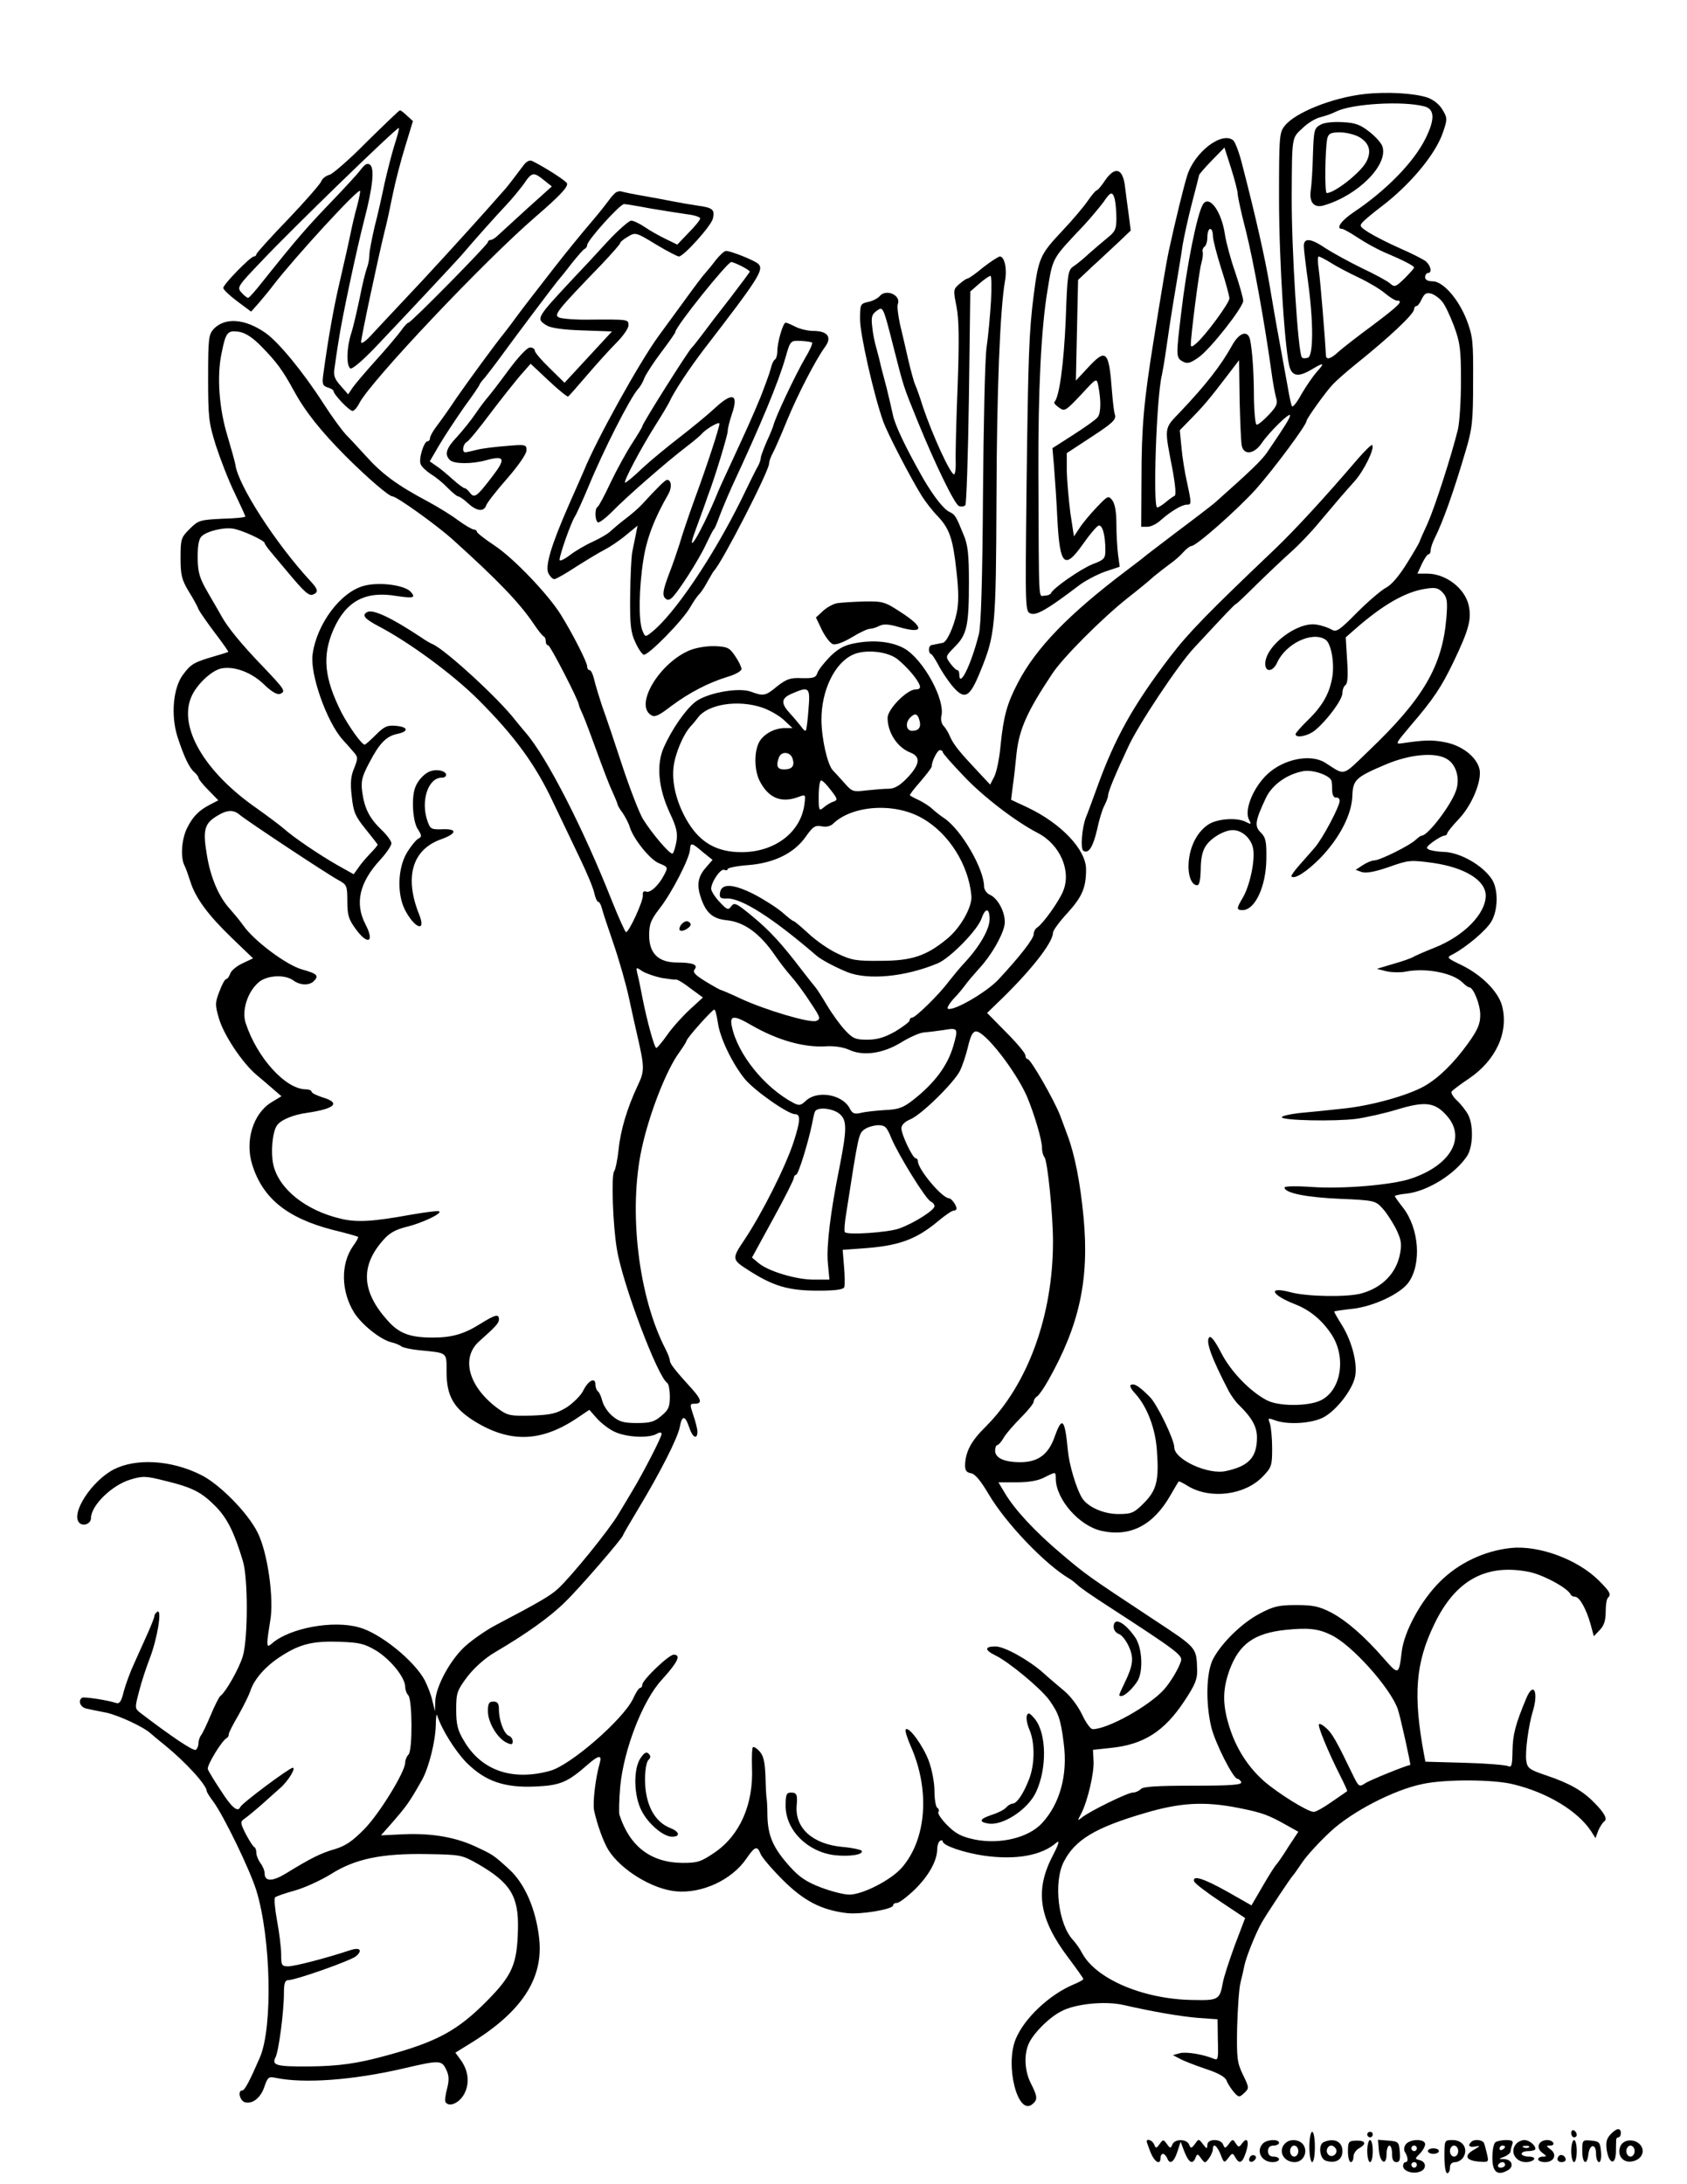<?xml version="1.0" standalone="no"?>
<!DOCTYPE svg PUBLIC "-//W3C//DTD SVG 20010904//EN"
 "http://www.w3.org/TR/2001/REC-SVG-20010904/DTD/svg10.dtd">
<svg version="1.0" xmlns="http://www.w3.org/2000/svg"
 width="612pt" height="792pt" viewBox="0 0 612 792"
 preserveAspectRatio="xMidYMid meet">

<g transform="translate(0,792) scale(0.1,-0.1)"
fill="#000000" stroke="none">
<path d="M4950 7579 c-116 -13 -252 -67 -290 -116 -19 -24 -20 -41 -20 -262 0
-232 22 -569 40 -617 11 -29 34 -30 78 -4 44 27 50 25 20 -7 -14 -16 -39 -52
-56 -81 -16 -30 -32 -50 -35 -45 -3 4 -10 37 -16 73 -7 36 -20 112 -31 170
-11 58 -26 148 -35 200 -15 90 -50 246 -97 427 -11 46 -27 88 -34 94 -41 34
-140 -42 -167 -127 -14 -45 -42 -160 -67 -274 -8 -37 -23 -126 -55 -325 -35
-218 -44 -311 -44 -502 l-1 -173 23 0 c12 0 33 10 47 23 36 32 77 57 95 57 18
0 18 3 1 82 -8 35 -17 91 -20 126 l-6 62 43 44 c45 46 66 71 130 155 l42 55 2
-145 c2 -79 5 -154 8 -166 8 -35 46 -29 72 10 28 41 103 114 103 101 0 -9 -15
-34 -83 -134 -21 -30 -56 -64 -191 -184 -12 -10 -73 -57 -136 -104 -63 -48
-117 -89 -120 -92 -3 -3 -32 -25 -65 -50 -209 -158 -326 -279 -392 -405 -40
-77 -52 -120 -63 -226 -4 -48 -15 -100 -23 -115 l-15 -29 -43 46 c-67 71 -89
98 -102 127 -6 15 -17 33 -24 40 -7 7 -11 23 -8 35 15 60 -66 207 -135 246
-45 25 -112 32 -182 18 -36 -7 -59 -20 -88 -49 -21 -22 -42 -48 -45 -59 -5
-16 -15 -19 -56 -18 -42 2 -55 -3 -89 -29 -43 -36 -50 -37 -96 -20 -47 17
-165 -6 -204 -39 -36 -30 -82 -97 -111 -161 -29 -63 -21 -150 21 -240 24 -51
29 -72 24 -103 -4 -22 -10 -41 -14 -44 -9 -5 -76 74 -108 126 -12 20 -45 104
-72 185 -27 82 -60 181 -74 219 -13 39 -27 85 -31 103 -4 17 -11 32 -16 32 -5
0 -9 6 -9 14 0 15 -53 119 -96 188 -47 75 -172 205 -240 250 -35 23 -64 46
-64 50 0 4 -5 8 -11 8 -6 0 -32 15 -58 34 -25 19 -73 48 -106 66 -115 61 -169
101 -230 169 -22 24 -53 58 -69 74 -16 17 -54 69 -84 116 -75 116 -162 221
-209 254 -75 52 -147 57 -188 14 -18 -20 -20 -35 -20 -177 0 -142 2 -162 28
-245 16 -49 46 -127 68 -172 21 -44 39 -83 39 -86 0 -3 -38 -7 -85 -8 -80 -4
-86 -6 -117 -37 -31 -31 -33 -36 -33 -105 0 -62 4 -79 30 -122 17 -27 33 -57
36 -66 4 -8 30 -46 58 -83 29 -38 51 -69 49 -70 -2 -1 -23 -8 -48 -15 -75 -22
-87 -28 -115 -66 -37 -47 -46 -149 -21 -227 23 -71 43 -113 61 -128 8 -7 15
-16 15 -20 0 -5 16 -25 36 -45 l36 -37 -29 -15 c-41 -21 -63 -43 -84 -85 -20
-39 -25 -106 -10 -136 5 -9 14 -35 21 -57 19 -61 64 -122 150 -205 l78 -75
-38 -18 c-22 -10 -42 -27 -45 -38 -4 -10 -10 -19 -14 -19 -5 0 -16 -20 -25
-45 -16 -41 -16 -49 -2 -97 17 -60 85 -162 136 -205 18 -15 46 -39 62 -53 l29
-25 -38 -23 c-65 -41 -95 -139 -68 -225 38 -122 126 -193 290 -236 50 -12 92
-24 94 -26 2 -2 -6 -17 -18 -33 -46 -65 -44 -165 4 -242 28 -44 95 -97 134
-107 14 -3 31 -10 37 -15 7 -5 36 -11 65 -14 104 -10 99 -6 99 -78 0 -87 25
-131 99 -178 130 -81 244 -78 376 11 l43 29 29 -33 c17 -18 47 -41 68 -49 43
-18 117 -21 146 -6 13 8 19 7 19 0 0 -11 -65 -138 -106 -206 -11 -18 -33 -56
-51 -85 -33 -56 -170 -225 -219 -270 -27 -25 -68 -49 -228 -133 -32 -17 -80
-50 -107 -74 -55 -49 -108 -147 -110 -201 l-1 -36 -9 36 c-4 21 -17 54 -28 76
-38 71 -161 171 -238 192 -95 27 -250 -2 -315 -57 -16 -14 -18 -13 -18 5 0 10
5 44 10 74 15 80 -9 251 -46 323 -36 72 -140 177 -207 209 -107 53 -233 60
-314 19 -81 -42 -158 -161 -125 -194 14 -14 42 -3 42 17 0 46 76 120 143 140
46 14 57 13 128 -5 99 -24 131 -41 184 -95 40 -42 65 -92 96 -195 19 -61 19
-279 0 -345 -13 -44 -62 -131 -82 -145 -4 -3 -20 -34 -35 -70 -15 -36 -31 -69
-36 -74 -4 -6 -8 -18 -8 -27 0 -10 -5 -21 -10 -24 -9 -5 -88 48 -202 135 -19
15 -19 18 -4 75 8 33 26 87 39 121 27 69 46 180 28 170 -6 -4 -11 -11 -11 -16
0 -5 -11 -33 -24 -62 -13 -29 -35 -78 -49 -109 -14 -30 -31 -76 -38 -102 -9
-37 -15 -46 -28 -42 -34 11 -116 23 -123 19 -16 -10 -7 -34 14 -39 13 -3 45
-10 73 -15 46 -10 136 -52 161 -75 6 -5 29 -25 52 -43 76 -62 152 -145 152
-167 0 -3 11 -21 24 -38 37 -50 132 -245 156 -322 53 -173 60 -495 13 -605
-36 -83 -55 -120 -64 -120 -18 0 -9 -38 10 -43 28 -7 58 17 71 59 11 31 15 35
38 30 104 -22 282 -9 467 34 128 30 137 30 153 -3 11 -22 12 -38 4 -70 -6 -22
-9 -44 -6 -49 12 -19 46 -6 65 24 24 39 20 88 -10 129 l-19 26 55 34 c186 114
265 235 249 380 -12 108 -53 200 -109 251 -56 51 -59 53 -117 80 -75 36 -161
51 -263 47 l-85 -4 32 36 c62 71 70 82 117 165 25 45 49 141 50 200 0 27 3 42
5 34 16 -51 66 -130 106 -171 68 -68 137 -92 250 -87 91 4 117 15 193 82 37
32 49 33 41 4 -16 -55 -26 -144 -21 -172 11 -51 34 -115 52 -144 45 -72 159
-142 245 -150 94 -9 203 41 256 119 31 45 39 47 51 17 5 -13 41 -55 80 -94 77
-77 141 -110 233 -121 51 -6 168 14 168 28 0 5 6 9 14 9 8 0 37 22 65 49 50
49 81 104 81 147 0 12 5 26 10 29 5 3 10 2 10 -2 0 -15 76 -41 151 -52 116
-16 209 1 262 48 13 10 7 -8 -17 -54 -62 -122 -46 -224 59 -363 30 -40 55 -75
55 -78 0 -3 -16 -12 -36 -20 -87 -37 -177 -121 -209 -197 -40 -96 7 -281 60
-237 20 16 19 28 -5 75 -22 43 -26 99 -10 140 14 37 73 98 120 122 50 27 158
38 225 23 110 -25 203 -41 271 -47 l71 -5 1 -75 c2 -69 1 -75 -15 -68 -39 16
-99 26 -123 20 l-25 -7 25 -13 c14 -8 56 -24 94 -37 46 -15 71 -29 76 -43 4
-11 16 -29 26 -41 18 -20 20 -20 38 -3 18 17 18 19 -5 66 -21 44 -23 59 -21
173 2 69 7 141 12 160 5 19 11 47 14 61 5 29 42 121 64 159 21 36 106 164 113
170 3 3 19 26 36 51 18 25 62 73 99 107 78 73 231 152 334 173 82 18 258 17
330 -1 124 -30 234 -97 282 -170 l16 -25 10 27 c6 14 16 29 21 33 14 8 2 31
-36 69 -42 43 -90 70 -170 97 -65 22 -72 27 -76 54 -5 32 8 129 24 181 21 70
2 108 -24 46 -40 -96 -49 -132 -50 -190 -1 -53 -3 -62 -16 -56 -9 4 -80 10
-158 12 l-142 4 -5 26 c-40 215 -31 332 37 472 76 159 186 220 340 191 52 -9
146 -60 155 -83 2 -4 9 -8 16 -8 16 0 41 -45 56 -99 l12 -44 21 22 c15 15 22
34 22 65 0 24 3 48 8 52 13 13 8 22 -34 64 -77 76 -216 127 -317 117 -96 -10
-190 -54 -258 -122 -69 -68 -131 -182 -139 -255 -10 -84 -12 -84 -62 -27 -74
85 -138 140 -194 170 -45 23 -67 27 -128 27 -62 0 -82 -5 -131 -31 -65 -34
-138 -106 -169 -164 -25 -48 -28 -157 -7 -247 14 -58 80 -188 95 -188 5 0 11
-6 14 -12 3 -10 -35 -13 -174 -13 -129 0 -181 -3 -190 -12 -7 -7 -20 -13 -30
-13 -18 0 -159 -69 -185 -91 -16 -13 -16 -12 -1 16 23 46 47 147 44 191 l-2
39 65 7 c118 12 193 59 266 169 40 60 48 81 47 114 -3 83 1 78 -163 186 -230
152 -238 157 -330 235 -95 80 -169 160 -204 219 l-24 40 66 0 c44 0 79 6 101
18 42 21 41 21 41 -5 1 -75 85 -171 166 -189 104 -23 188 20 250 129 15 26 28
48 30 50 1 2 17 -6 36 -18 81 -47 204 -31 268 35 33 34 35 40 35 103 0 37 -4
77 -8 90 -8 21 -7 21 18 12 45 -17 132 -12 175 10 47 24 107 101 116 149 9 47
-11 125 -46 183 -17 27 -30 50 -30 52 0 2 29 6 65 10 76 8 175 54 205 96 48
68 38 197 -21 272 -16 20 -29 39 -29 41 0 2 20 7 44 9 76 9 175 71 218 136 22
33 24 112 4 150 -8 15 -26 38 -40 51 -14 13 -23 28 -20 33 3 4 31 26 63 47 99
67 145 170 120 264 -14 52 -74 112 -148 148 -54 26 -54 27 -30 39 49 26 120
86 139 118 25 42 26 117 2 154 -34 51 -115 97 -174 99 -18 0 -41 4 -51 7 -16
7 -14 10 12 30 17 12 35 22 41 22 5 0 10 4 10 8 0 4 19 28 43 53 48 51 84 140
74 181 -11 44 -63 84 -122 96 -49 10 -76 9 -158 -3 -26 -4 -25 -2 28 61 87
101 114 143 158 234 56 117 66 155 55 205 -14 62 -83 115 -151 115 l-35 0 16
35 c9 19 20 35 24 35 4 0 8 6 8 14 0 8 6 27 14 43 32 64 70 172 113 318 24 80
27 108 27 250 1 147 -1 165 -23 224 -30 77 -86 141 -124 141 -17 0 -27 5 -27
15 0 8 5 15 10 15 16 0 11 26 -7 42 -10 8 -52 29 -93 47 -41 18 -92 44 -113
57 -36 23 -37 25 -20 42 10 10 38 33 63 52 106 80 199 192 225 271 16 47 16
51 -2 81 -11 19 -32 36 -54 44 -47 16 -147 22 -229 13z m218 -45 c37 -10 38
-47 3 -117 -42 -85 -142 -187 -258 -265 -47 -31 -69 -62 -44 -62 5 0 31 -15
57 -32 27 -18 69 -41 94 -52 67 -28 110 -50 110 -56 0 -3 -16 -21 -35 -40 -32
-31 -36 -32 -52 -18 -10 9 -56 34 -103 56 -47 23 -105 55 -130 71 -54 37 -80
40 -80 9 0 -13 7 -70 15 -128 20 -146 20 -269 0 -277 -9 -3 -19 -3 -22 1 -14
14 -38 392 -37 586 1 217 0 209 39 245 19 19 48 36 65 40 17 4 43 13 58 21 58
28 242 39 320 18z m-678 -317 c0 -9 13 -70 30 -135 27 -107 68 -334 92 -507 5
-38 13 -82 17 -96 7 -22 3 -32 -26 -63 -19 -20 -38 -36 -44 -36 -5 0 -9 42
-10 93 0 96 -6 176 -14 215 -8 36 -39 27 -65 -20 -41 -74 -96 -144 -187 -240
-62 -65 -60 -52 -28 -218 9 -51 12 -86 6 -88 -5 -2 -19 -12 -32 -23 -12 -10
-26 -19 -31 -19 -16 0 -3 399 17 480 3 14 10 54 15 90 5 36 18 124 30 195 12
72 26 155 30 185 5 30 20 99 34 153 14 54 26 100 26 102 0 3 21 27 46 53 l46
47 24 -75 c13 -41 24 -83 24 -93z m338 -250 c20 -13 66 -37 102 -54 36 -17 79
-43 95 -57 17 -14 36 -26 43 -26 25 0 8 -17 -89 -90 -56 -41 -112 -85 -125
-97 -28 -26 -44 -29 -44 -10 -2 48 -20 271 -26 310 -4 26 -4 47 0 47 3 0 23
-10 44 -23z m404 -141 c10 -11 29 -52 43 -89 22 -60 25 -84 25 -197 0 -72 -5
-151 -11 -177 -24 -97 -83 -280 -110 -341 -16 -34 -29 -64 -29 -66 0 -2 -20
-37 -45 -77 -29 -47 -57 -80 -77 -90 -17 -9 -65 -50 -105 -90 -64 -65 -75 -72
-92 -62 -10 6 -35 15 -54 18 -69 13 -187 -77 -187 -142 0 -32 28 -29 43 4 31
69 127 115 175 84 20 -12 33 -79 26 -131 -9 -61 -34 -107 -88 -160 -25 -24
-46 -48 -46 -52 0 -16 46 -7 72 15 43 36 98 110 98 134 0 12 5 25 11 29 8 5
10 34 6 90 l-5 83 32 28 c101 89 184 137 257 148 37 6 47 3 63 -14 16 -18 18
-31 13 -93 -15 -174 -84 -292 -281 -480 -100 -96 -84 -91 -158 -44 -53 34
-152 14 -211 -42 -51 -48 -84 -130 -66 -164 9 -17 8 -18 -10 -9 -30 17 -99 13
-133 -6 -40 -24 -68 -72 -75 -131 -6 -51 8 -92 30 -92 8 0 12 19 13 58 0 38 6
66 18 84 19 30 68 58 98 58 34 0 67 -30 74 -67 8 -42 -12 -136 -38 -179 -23
-39 -23 -44 0 -44 45 0 85 86 86 185 1 63 -2 78 -20 96 -24 23 -21 42 19 127
23 47 76 85 136 96 36 6 100 -17 102 -38 1 -6 2 -22 2 -36 1 -14 7 -24 15 -22
6 1 12 -4 12 -12 0 -20 -62 -137 -90 -169 -14 -16 -39 -45 -57 -65 -18 -20
-30 -38 -28 -40 11 -12 57 18 106 68 69 72 113 157 115 224 2 59 13 68 121
114 90 38 184 46 225 18 32 -21 45 -71 30 -113 -18 -53 -102 -163 -124 -163
-4 0 -13 -7 -22 -15 -20 -20 -130 -75 -151 -75 -9 0 -27 -8 -41 -17 l-26 -17
22 -8 c15 -5 46 0 98 18 73 26 79 26 161 15 116 -17 190 -63 191 -118 0 -66
-79 -147 -185 -189 -38 -15 -74 -31 -80 -35 -5 -3 -37 -15 -70 -24 l-60 -18
35 -9 c19 -4 51 -5 70 -1 72 14 167 -4 204 -38 11 -11 22 -19 26 -19 15 0 40
-62 40 -100 0 -33 -9 -54 -44 -103 -52 -72 -106 -125 -158 -155 -62 -35 -196
-72 -297 -82 -53 -6 -124 -13 -158 -16 -35 -4 -63 -11 -63 -15 0 -12 191 -16
270 -6 36 5 103 20 149 34 102 31 137 26 180 -23 71 -80 13 -180 -131 -228
-69 -23 -249 -38 -360 -30 -56 4 -98 3 -98 -2 0 -20 81 -36 202 -41 120 -5
128 -7 151 -32 14 -14 36 -48 50 -74 20 -41 23 -56 16 -93 -13 -70 -64 -123
-140 -144 -50 -14 -196 -12 -256 4 -86 23 -73 -9 17 -44 53 -21 96 -57 130
-108 55 -83 36 -204 -39 -240 -46 -22 -154 -22 -196 1 -61 32 -131 105 -165
172 -21 41 -37 62 -43 56 -14 -14 7 -73 71 -196 9 -16 25 -39 37 -50 46 -45
65 -78 65 -117 0 -72 -29 -104 -112 -122 -65 -15 -188 42 -188 86 0 28 -63
158 -89 183 -33 33 -50 45 -61 45 -15 0 -12 -11 9 -34 42 -46 73 -126 78 -206
8 -109 -1 -144 -48 -191 -35 -35 -44 -39 -92 -39 -54 0 -112 26 -132 59 -21
35 -46 119 -51 171 -11 117 -21 126 -48 50 -23 -65 -61 -92 -125 -92 -57 0
-91 15 -91 42 0 11 4 20 8 20 4 0 15 12 24 28 9 15 37 47 62 72 25 25 45 50
46 57 0 7 6 16 13 20 6 4 25 31 40 58 113 200 149 365 128 590 -12 127 -32
229 -59 300 -10 28 -22 59 -26 70 -21 55 -107 205 -118 205 -5 0 -8 6 -8 13 0
8 -31 45 -70 84 l-69 70 32 31 c121 115 207 223 207 260 0 8 24 41 54 73 52
58 66 90 66 157 0 71 -90 166 -212 224 l-60 28 6 48 c4 26 10 81 14 122 10 86
38 150 128 285 38 59 180 201 274 276 36 28 79 63 95 78 17 14 44 35 59 46 16
11 38 30 49 43 11 12 24 22 29 22 18 0 166 131 234 206 64 72 184 233 184 248
0 8 70 106 95 132 11 12 46 43 78 69 126 101 217 186 217 204 0 6 4 11 8 11 5
0 14 12 20 26 10 20 17 24 35 19 12 -4 30 -17 39 -29z m-4283 -163 c53 -54 77
-86 116 -158 42 -77 97 -146 187 -237 80 -80 159 -148 172 -148 15 0 163 -106
220 -158 161 -145 240 -227 292 -304 16 -24 32 -44 37 -46 4 -2 7 -10 7 -18 0
-8 4 -14 9 -14 7 0 111 -201 111 -216 0 -3 7 -20 15 -37 8 -18 30 -77 50 -132
20 -55 44 -119 55 -142 11 -24 20 -46 20 -49 0 -3 8 -18 19 -32 10 -15 22 -38
26 -52 13 -42 73 -117 105 -130 34 -14 34 -14 19 -43 -19 -37 -50 -66 -65 -60
-9 3 -13 -1 -12 -13 3 -19 -50 -134 -61 -134 -3 0 -26 51 -51 113 -103 261
-236 521 -312 609 -13 15 -30 36 -39 47 -60 78 -251 253 -299 275 -8 3 -27 14
-41 24 -110 73 -178 105 -198 92 -19 -11 -8 -24 41 -50 113 -59 272 -176 364
-268 131 -131 207 -235 271 -372 30 -63 75 -156 99 -207 24 -50 47 -105 50
-122 4 -17 10 -31 14 -31 4 0 10 -10 13 -22 3 -13 22 -70 42 -128 20 -58 46
-148 57 -200 11 -52 25 -113 30 -135 26 -114 27 -128 2 -180 -39 -83 -63 -163
-70 -234 -4 -36 -11 -71 -16 -78 -11 -14 -5 -196 10 -283 20 -124 148 -464
183 -485 5 -4 9 -26 9 -50 0 -36 -5 -48 -31 -69 -25 -22 -41 -26 -89 -26 -48
0 -64 5 -88 25 -17 14 -33 39 -37 55 -4 16 -11 32 -16 35 -5 4 -9 15 -9 25 0
28 -27 14 -45 -24 -9 -17 -35 -43 -59 -59 -38 -23 -56 -27 -127 -30 -76 -2
-87 0 -119 23 -109 78 -140 185 -72 246 63 56 72 67 72 80 0 21 -14 17 -67
-16 -59 -37 -102 -50 -173 -50 -84 0 -123 15 -165 63 -93 104 -98 196 -16 289
23 27 45 39 84 49 59 14 136 51 119 57 -6 2 -53 -4 -104 -13 -138 -25 -194
-28 -252 -14 -128 30 -226 109 -245 198 -9 44 -3 114 13 139 12 20 58 40 111
47 101 15 122 36 55 56 -22 7 -40 16 -40 21 0 4 -9 8 -20 8 -74 0 -178 115
-219 241 -14 44 6 110 45 145 29 28 97 32 128 9 24 -18 58 -19 74 -3 20 20 14
27 -43 43 -58 17 -174 104 -213 160 -12 17 -33 42 -47 58 -41 44 -72 116 -85
200 -15 89 -8 112 40 140 34 21 58 21 79 3 20 -18 317 -215 360 -238 29 -16
31 -20 31 -76 0 -50 5 -66 30 -100 44 -61 70 -49 36 16 -40 77 -22 153 54 235
22 24 40 51 40 59 0 8 -16 30 -35 48 -45 43 -63 79 -71 139 -5 39 -1 55 26
106 37 71 62 96 102 104 42 9 39 25 -5 29 -32 3 -43 -2 -73 -32 -20 -20 -38
-36 -41 -36 -11 0 -57 65 -84 116 -63 125 -71 206 -29 302 46 103 116 140 228
121 61 -9 71 -7 53 14 -20 25 -114 38 -170 23 -85 -22 -172 -138 -187 -249
-10 -71 51 -244 109 -309 11 -12 29 -32 39 -44 17 -19 17 -23 3 -59 -12 -28
-15 -53 -9 -102 6 -57 12 -72 50 -119 24 -30 44 -55 44 -57 0 -2 -12 -17 -28
-33 -15 -16 -35 -39 -43 -52 l-16 -22 -59 33 c-68 39 -158 100 -194 132 -14
12 -59 46 -100 75 -188 131 -283 293 -236 403 18 43 72 95 108 103 47 10 111
-14 156 -58 27 -26 47 -38 58 -34 22 9 18 15 -66 103 -74 77 -124 138 -146
178 -6 11 -28 49 -49 85 -32 55 -37 74 -38 128 0 42 4 67 14 77 19 19 81 34
115 28 32 -5 114 -43 114 -52 0 -3 10 -18 23 -33 12 -15 38 -45 57 -68 63 -76
81 -92 95 -86 21 8 19 19 -7 47 -128 138 -265 351 -274 424 -2 11 -15 58 -29
105 -30 98 -39 216 -21 300 15 76 22 83 63 77 24 -4 50 -21 82 -54z m2309
-1135 c33 -27 70 -70 78 -92 4 -11 0 -16 -15 -16 -30 0 -101 -71 -101 -103 0
-54 36 -108 83 -126 38 -15 34 -43 -11 -91 -28 -29 -47 -40 -68 -40 -16 0 -52
-3 -80 -6 -49 -6 -53 -5 -80 26 -16 18 -35 39 -43 47 -19 20 -41 116 -41 184
0 106 48 205 114 235 45 21 129 12 164 -18z m-325 -180 c-3 -40 -7 -75 -10
-77 -2 -3 -10 4 -17 15 -8 10 -26 32 -40 47 -34 37 -33 55 7 72 62 27 67 24
60 -57z m-167 6 c26 -9 61 -29 78 -45 l31 -29 -28 0 c-39 0 -81 -24 -95 -55
-17 -37 -15 -100 4 -137 32 -62 78 -81 140 -58 27 10 27 10 22 -28 -14 -101
-108 -172 -228 -172 -87 0 -147 33 -192 105 -40 64 -61 139 -55 200 5 50 35
122 64 153 7 7 18 21 25 30 36 49 146 66 234 36z m569 -44 c8 -26 -1 -40 -26
-40 -22 0 -26 29 -7 48 17 17 26 15 33 -8z m85 -117 c0 -5 35 -44 78 -89 68
-72 185 -162 266 -204 82 -42 124 -139 92 -213 -16 -38 -72 -116 -93 -130 -7
-4 -13 -15 -13 -24 0 -17 -50 -81 -129 -166 -43 -45 -159 -113 -182 -105 -5 2
4 18 20 36 17 17 36 41 44 52 8 11 30 37 49 58 43 46 84 117 92 157 7 38 -21
96 -52 110 -12 5 -22 19 -22 30 0 63 -81 204 -143 247 -18 12 -38 28 -45 35
-8 8 -28 21 -45 30 -18 8 -34 17 -36 19 -2 2 15 24 38 50 22 26 41 50 41 55 0
18 20 59 30 59 5 0 10 -3 10 -7z m-545 -23 c9 -27 -1 -40 -31 -40 -24 0 -30
13 -18 44 9 23 41 20 49 -4z m139 -115 c25 -32 26 -36 9 -42 -10 -3 -26 -13
-35 -21 -17 -14 -18 -11 -18 41 0 32 4 57 9 57 5 0 21 -16 35 -35z m330 -101
c97 -54 170 -169 180 -283 3 -40 -40 -116 -88 -155 -75 -62 -128 -80 -241 -80
-88 -1 -106 2 -156 26 -31 14 -78 47 -105 72 -27 25 -52 46 -55 46 -3 0 -20
13 -39 30 -18 16 -64 46 -102 66 -78 40 -121 42 -126 7 -3 -18 2 -22 25 -21
53 2 167 -71 326 -208 18 -15 67 -41 111 -59 76 -30 211 -17 328 32 45 19 145
121 159 163 14 40 29 38 29 -3 0 -36 -36 -99 -90 -157 -18 -19 -44 -51 -59
-70 -34 -46 -120 -130 -132 -130 -5 0 -9 -4 -9 -10 0 -5 -24 -23 -52 -40 -39
-22 -66 -30 -102 -30 -42 0 -52 4 -80 34 -17 18 -47 59 -66 91 -19 32 -39 63
-45 69 -5 6 -26 32 -45 57 -74 97 -117 144 -180 196 -58 48 -66 52 -77 37 -11
-15 -15 -14 -43 16 -16 17 -30 39 -30 47 0 25 34 74 47 69 7 -3 13 -2 13 3 0
4 33 11 73 14 94 7 168 43 210 103 26 37 34 42 57 38 16 -4 32 0 41 8 69 68
222 79 323 22z m-794 -124 l35 -28 -21 -24 c-30 -33 -37 -61 -24 -105 19 -62
44 -85 98 -90 63 -7 119 -48 174 -128 15 -22 41 -56 58 -75 17 -19 49 -62 70
-95 37 -55 38 -60 21 -67 -24 -8 -183 39 -274 81 -36 17 -69 31 -71 31 -3 0
-28 14 -56 31 -39 24 -48 34 -40 44 14 17 -8 25 -65 25 -66 0 -100 33 -100 98
0 42 6 56 38 98 44 56 107 179 110 212 2 28 5 28 47 -8z m-150 -456 c25 -4 49
-7 53 -6 4 1 28 -13 52 -32 l45 -33 -48 -44 c-26 -24 -63 -65 -81 -91 -19 -27
-37 -48 -40 -48 -7 0 -34 98 -51 185 -6 33 -14 71 -18 85 -5 24 -5 24 19 8 13
-8 45 -19 69 -24z m204 -161 c7 -54 50 -145 96 -203 33 -42 158 -130 184 -130
21 0 20 -24 -5 -101 -29 -89 -114 -258 -178 -354 -47 -70 -47 -72 16 -112 89
-57 144 -73 250 -73 64 0 93 4 96 13 2 6 2 40 -1 74 l-5 61 69 5 c133 9 195
31 276 98 26 22 51 39 57 39 6 0 11 3 11 8 0 12 -19 37 -27 37 -25 0 -113 105
-113 134 0 6 -4 11 -8 11 -11 0 -52 86 -52 109 0 11 12 24 32 32 41 17 159
133 181 177 9 19 22 58 29 88 9 38 17 54 29 54 33 0 145 -145 185 -237 26 -62
54 -156 54 -184 0 -14 4 -29 9 -35 11 -12 31 -208 31 -306 0 -268 -91 -518
-244 -671 -53 -52 -73 -90 -75 -139 0 -20 5 -27 21 -30 15 -2 35 -26 64 -75
63 -107 206 -256 293 -307 9 -5 22 -16 30 -23 7 -8 52 -39 100 -70 265 -172
282 -185 275 -207 -8 -26 -37 -75 -61 -102 -54 -60 -204 -144 -259 -144 -8 0
-25 24 -39 54 -15 31 -43 68 -67 87 -22 19 -55 46 -72 62 -54 48 -142 97 -175
97 -39 0 -40 -13 -1 -32 50 -24 164 -119 196 -162 34 -48 42 -69 53 -158 15
-114 -14 -219 -79 -289 -49 -53 -153 -78 -245 -59 -47 10 -68 21 -98 51 -21
21 -36 43 -33 48 4 5 2 12 -4 16 -5 3 -10 30 -10 60 0 31 -9 79 -21 111 -21
55 -72 125 -83 113 -4 -3 5 -31 18 -61 71 -160 57 -338 -33 -441 -40 -45 -142
-97 -190 -97 -20 0 -66 12 -103 26 -52 20 -78 37 -113 76 -60 67 -79 110 -81
183 0 33 -2 62 -3 65 -1 3 -3 37 -4 77 -2 54 -7 76 -21 92 -11 12 -22 19 -25
15 -3 -3 -4 -35 -3 -72 6 -133 -43 -246 -135 -309 -50 -34 -62 -38 -117 -38
-115 1 -192 60 -229 175 -2 9 -1 54 3 102 13 134 81 311 150 386 59 65 72 92
44 92 -18 0 -114 -92 -114 -109 0 -6 -3 -11 -7 -11 -5 0 -17 -18 -27 -41 -37
-75 -225 -239 -300 -260 -138 -38 -250 1 -313 109 -23 38 -28 59 -28 113 0 61
3 69 41 120 26 33 64 67 100 88 114 67 200 128 255 183 51 49 209 232 209 241
0 2 25 45 55 95 81 134 143 257 151 297 8 44 19 44 34 0 12 -38 30 -47 30 -16
0 10 -7 37 -15 60 -13 39 -13 41 5 41 28 0 25 15 -9 53 -61 67 -81 92 -81 104
0 6 -7 24 -15 40 -99 190 -136 502 -87 728 27 126 90 287 137 350 12 17 24 35
26 42 5 14 92 111 100 112 4 1 9 -20 13 -46z m123 -11 c92 -53 188 -81 269
-76 30 2 62 -3 83 -12 52 -25 125 -14 190 26 29 18 65 34 80 36 14 1 47 5 74
9 53 9 54 7 35 -59 -21 -71 -68 -134 -146 -195 -36 -28 -53 -34 -100 -36 -31
-2 -71 -6 -87 -10 -26 -6 -33 -3 -43 17 -27 50 -117 65 -158 27 -19 -18 -25
-19 -46 -8 -104 55 -202 176 -223 277 -9 41 7 42 72 4z m321 -323 c25 -23 24
-57 -3 -194 -32 -157 -47 -282 -42 -342 l6 -63 -57 0 c-64 0 -164 30 -200 60
l-24 20 76 139 c42 76 76 144 76 150 0 6 4 11 8 11 8 0 44 117 58 185 3 17 7
36 10 43 6 20 68 14 92 -9z m186 -87 c26 -61 125 -222 143 -229 7 -3 13 -10
13 -17 0 -14 -75 -62 -129 -81 -41 -14 -185 -24 -196 -13 -3 3 -1 34 5 69 44
284 45 288 65 303 11 9 34 15 50 16 26 0 32 -6 49 -48z m1594 -1800 c74 -34
216 -192 243 -270 9 -26 48 -202 45 -202 -11 0 -147 -55 -163 -66 -23 -15 -24
-14 -49 38 -55 114 -72 144 -93 162 -12 11 -23 17 -26 14 -6 -6 34 -102 77
-187 15 -30 27 -55 25 -56 -1 -1 -26 -18 -55 -38 -28 -20 -58 -37 -66 -37 -22
0 -129 67 -180 111 -59 52 -102 120 -126 197 -26 82 -25 137 1 208 35 93 89
132 203 144 80 8 117 5 164 -18z m-3462 -58 c52 -33 103 -96 104 -130 0 -11 5
-25 11 -31 15 -15 16 -200 1 -215 -7 -7 -12 -20 -12 -29 0 -33 -93 -185 -148
-241 -43 -44 -68 -61 -107 -73 -50 -14 -88 -33 -179 -89 -48 -29 -76 -29 -76
1 0 10 -7 27 -15 37 -8 11 -15 28 -15 37 0 10 -3 19 -7 21 -5 2 -18 23 -31 47
-21 42 -21 45 -4 57 10 7 38 30 63 52 24 22 54 48 65 58 29 25 59 74 46 74
-12 0 -185 -129 -190 -142 -9 -21 -31 -3 -70 58 -24 36 -46 72 -48 79 -5 12
52 106 69 113 4 2 7 8 7 14 0 5 15 35 34 67 18 32 39 73 45 92 15 43 57 90
113 125 67 43 114 54 209 51 75 -3 91 -7 135 -33z m3129 -570 c85 -17 106 -25
172 -62 l43 -24 -37 -56 c-19 -31 -39 -59 -42 -62 -4 -3 -26 -37 -49 -77 l-42
-72 -88 50 c-86 48 -127 61 -120 37 2 -7 45 -40 95 -73 l90 -60 -38 -100 c-20
-55 -40 -116 -43 -135 -11 -61 -16 -64 -108 -62 -179 2 -353 76 -403 171 -7
14 -22 35 -32 46 -54 57 -72 209 -34 284 41 80 114 124 295 177 129 38 216 43
341 18z m-2761 -203 c118 -68 148 -117 145 -237 -3 -126 -20 -166 -113 -260
-106 -107 -181 -148 -366 -198 -102 -28 -170 -38 -278 -39 -118 -1 -137 4
-123 32 12 21 31 167 31 233 0 37 4 48 16 48 27 0 228 71 246 87 24 21 14 33
-20 22 -87 -29 -203 -59 -226 -59 -24 0 -26 3 -26 44 0 24 -7 79 -15 122 -8
43 -11 81 -7 84 4 4 36 15 72 25 36 10 94 37 130 59 88 56 185 76 350 73 122
-2 126 -3 184 -36z"/>
<path d="M4791 7468 c-23 -12 -25 -19 -28 -108 -1 -52 -5 -111 -8 -131 -6 -43
12 -64 47 -54 124 36 235 147 213 214 -3 11 -24 35 -47 53 -33 26 -52 33 -97
35 -33 2 -66 -1 -80 -9z m140 -45 c37 -22 45 -52 26 -89 -20 -39 -115 -114
-144 -114 -8 0 -6 158 2 198 5 18 12 22 46 22 23 0 54 -8 70 -17z"/>
<path d="M4364 7179 c-21 -34 -59 -222 -79 -394 -19 -157 -19 -162 6 -176 17
-9 27 -6 57 15 43 30 162 182 162 205 0 10 -13 56 -29 104 -17 48 -33 109 -37
135 -12 85 -57 147 -80 111z m36 -114 c0 -14 14 -67 30 -118 17 -52 30 -101
30 -109 0 -16 -84 -131 -119 -162 -16 -14 -21 -16 -21 -5 0 33 30 267 38 294
5 17 7 35 5 42 -2 6 1 14 6 18 6 3 11 19 11 36 0 16 5 29 10 29 6 0 10 -11 10
-25z"/>
<path d="M4924 6254 c-118 -138 -225 -254 -298 -324 -245 -233 -314 -304 -380
-390 -135 -177 -201 -295 -266 -475 -18 -49 -36 -99 -41 -110 -14 -37 -20
-113 -9 -120 19 -12 35 13 50 77 7 34 19 74 27 88 7 14 13 30 13 36 0 13 25
74 72 174 36 80 182 299 239 360 117 126 149 160 153 160 2 0 37 33 77 73 41
40 97 93 124 117 28 25 73 72 100 105 68 81 87 103 129 150 35 39 74 120 64
131 -3 3 -27 -21 -54 -52z"/>
<path d="M1560 5123 c-22 -8 -47 -36 -55 -62 -13 -40 -7 -122 11 -148 15 -24
15 -27 0 -35 -8 -5 -27 -28 -41 -52 -32 -55 -35 -148 -6 -205 35 -68 78 -83
52 -18 -55 136 -26 237 80 274 58 21 59 39 1 36 -37 -1 -41 1 -51 29 -26 73 2
158 51 158 11 0 18 5 16 13 -5 13 -35 19 -58 10z"/>
<path d="M2471 4567 c-6 -8 -8 -17 -5 -20 10 -9 45 13 39 24 -9 13 -21 11 -34
-4z"/>
<path d="M4040 2021 c0 -11 8 -22 19 -26 10 -3 26 -23 36 -45 19 -42 16 -68
-16 -134 -22 -46 -22 -46 -11 -46 13 0 45 31 60 57 20 38 15 120 -10 156 -39
56 -78 75 -78 38z"/>
<path d="M1770 1715 c0 -41 35 -99 68 -114 17 -8 22 -8 22 5 0 8 -6 17 -14 20
-18 7 -36 56 -36 95 0 22 -5 29 -20 29 -16 0 -20 -7 -20 -35z"/>
<path d="M3725 1699 c-3 -8 1 -32 10 -52 20 -48 19 -126 -2 -179 -20 -52 -44
-87 -59 -88 -6 0 -17 -6 -23 -13 -6 -8 -29 -20 -51 -27 -46 -15 -51 -26 -16
-32 53 -10 146 51 175 115 40 87 37 211 -4 263 -19 23 -25 26 -30 13z"/>
<path d="M2323 1544 c-26 -40 -24 -136 5 -191 25 -48 79 -93 110 -93 31 0 27
18 -5 31 -59 22 -93 87 -93 177 0 32 5 63 12 70 9 9 9 15 1 23 -8 8 -16 4 -30
-17z"/>
<path d="M2850 1372 c0 -88 79 -167 178 -179 54 -6 106 2 98 16 -3 4 -35 11
-70 14 -108 10 -172 68 -166 149 4 40 0 48 -20 48 -17 0 -20 -7 -20 -48z"/>
<path d="M1331 7406 c-62 -63 -124 -117 -136 -120 -13 -3 -26 -14 -30 -24 -3
-9 -57 -71 -120 -137 -63 -65 -115 -123 -115 -127 0 -4 -4 -8 -9 -8 -12 0
-111 -101 -111 -114 0 -6 23 -28 50 -48 l51 -38 31 35 c17 20 40 48 51 63 80
103 305 348 313 340 2 -2 -3 -26 -10 -53 -8 -28 -19 -75 -25 -105 -6 -30 -23
-104 -37 -165 -23 -97 -43 -209 -61 -341 -5 -36 -3 -43 16 -49 11 -3 21 -9 21
-13 0 -12 57 -72 69 -72 6 0 17 13 25 29 43 81 452 514 640 676 87 75 117 107
113 120 -3 9 -81 59 -126 81 -9 5 -20 -1 -30 -13 -55 -73 -67 -88 -76 -97 -5
-6 -30 -34 -54 -61 -90 -101 -228 -252 -307 -335 -44 -47 -97 -103 -117 -125
-21 -23 -37 -34 -37 -25 0 16 62 307 85 400 8 30 21 91 30 136 9 44 29 122 45
173 l28 92 -21 19 c-11 11 -23 20 -26 20 -3 0 -57 -52 -120 -114z m100 -12
c-10 -32 -26 -95 -36 -139 -9 -44 -25 -115 -36 -157 -10 -43 -19 -89 -19 -102
0 -14 -4 -35 -9 -48 -5 -13 -17 -61 -26 -108 -10 -47 -23 -105 -31 -129 -17
-53 -18 -117 -3 -127 6 -4 44 28 88 74 103 108 288 306 313 334 52 61 127 145
164 184 22 23 51 59 65 78 28 42 35 43 72 13 l29 -23 -88 -79 c-48 -44 -96
-88 -106 -97 -10 -10 -22 -18 -28 -18 -5 0 -10 -4 -10 -8 0 -9 -279 -292 -288
-292 -4 0 -16 -13 -27 -29 -11 -15 -51 -63 -90 -106 -38 -42 -77 -88 -86 -101
l-16 -24 -27 31 c-23 26 -27 37 -22 67 3 21 9 65 15 100 11 75 64 325 93 437
30 115 37 183 21 197 -10 8 -18 4 -35 -18 -12 -16 -53 -60 -90 -99 -107 -111
-138 -147 -266 -307 -25 -32 -48 -58 -52 -58 -4 0 -15 9 -24 19 -17 19 -14 23
71 112 116 123 495 490 500 485 2 -1 -5 -29 -16 -62z"/>
<path d="M4009 7266 c-13 -20 -27 -36 -30 -36 -4 0 -18 -17 -32 -37 -14 -21
-57 -72 -96 -113 -77 -82 -84 -96 -101 -230 -17 -133 -20 -215 -26 -697 -5
-450 -5 -451 16 -458 21 -7 62 17 170 99 24 19 68 42 98 53 l54 18 -6 44 c-3
24 -6 74 -6 110 0 44 -5 74 -15 87 -14 18 -16 17 -57 -26 -24 -25 -52 -59 -62
-75 l-20 -30 -13 85 c-6 47 -12 115 -13 151 l0 66 90 59 c75 49 89 62 85 79
-4 11 -8 49 -11 85 -11 150 -21 159 -89 85 l-42 -45 4 183 4 182 52 49 c29 26
72 67 96 89 l43 41 -7 55 c-4 31 -11 79 -14 106 -8 65 -36 73 -72 21z m35 -68
c3 -13 6 -44 6 -69 0 -39 -4 -49 -32 -71 -18 -15 -49 -41 -68 -58 -19 -18 -45
-39 -56 -46 -20 -14 -22 -27 -28 -197 -7 -157 -23 -277 -41 -295 -3 -3 5 -12
17 -20 20 -15 24 -12 79 46 57 62 57 62 63 35 11 -56 10 -101 -2 -116 -7 -9
-47 -37 -89 -64 l-75 -48 6 -70 c3 -38 9 -124 12 -190 9 -167 26 -183 94 -86
23 33 48 62 55 65 14 5 25 -34 25 -89 0 -30 -4 -35 -47 -51 -42 -17 -144 -87
-151 -106 -2 -4 -13 -8 -23 -8 -22 0 -20 -46 -22 450 -1 295 10 519 33 657 20
122 15 112 133 237 26 28 57 66 70 83 26 39 33 40 41 11z"/>
<path d="M2234 7222 c-5 -4 -17 -16 -25 -28 -8 -11 -33 -43 -56 -70 -47 -55
-94 -113 -138 -169 -67 -86 -126 -162 -152 -198 -15 -21 -33 -43 -38 -50 -25
-30 -126 -168 -169 -230 -25 -38 -58 -84 -71 -101 -14 -18 -25 -38 -25 -44 0
-7 -4 -12 -9 -12 -13 0 -33 -64 -25 -83 3 -9 20 -25 37 -36 18 -11 45 -33 61
-50 17 -17 34 -31 38 -31 5 0 21 -11 36 -25 31 -29 58 -32 66 -7 3 9 37 53 76
97 40 46 70 89 70 102 0 21 -3 22 -72 16 -40 -3 -89 -9 -108 -14 -19 -5 -38
-9 -42 -9 -13 0 -9 29 5 37 8 4 46 51 85 103 39 52 89 114 109 138 l38 43 65
-61 c35 -33 67 -59 71 -58 3 2 34 37 69 78 35 41 83 94 107 118 24 24 43 52
43 62 0 22 1 22 -142 21 -48 -1 -96 3 -108 7 -23 9 -15 20 154 195 36 38 66
72 66 76 0 4 13 14 28 23 27 16 29 16 101 -28 40 -24 78 -44 84 -44 17 0 117
111 123 137 8 32 0 40 -53 47 -27 4 -68 11 -93 16 -25 5 -73 14 -108 20 -35 6
-68 13 -75 15 -7 3 -17 1 -23 -3z m126 -58 c47 -8 106 -17 133 -21 26 -3 47
-10 47 -15 0 -6 -19 -29 -42 -52 l-41 -43 -41 20 c-23 11 -57 30 -76 43 -19
13 -42 24 -50 24 -8 0 -48 -35 -87 -77 -39 -43 -93 -101 -120 -129 -140 -150
-139 -149 -100 -174 14 -9 59 -16 129 -18 l108 -4 -86 -93 -86 -93 -54 53
c-30 29 -54 57 -54 64 0 6 -8 11 -17 11 -11 0 -43 -35 -78 -82 -33 -45 -67
-89 -75 -98 -8 -9 -28 -35 -45 -60 -16 -24 -47 -62 -67 -84 -40 -42 -46 -64
-26 -84 15 -15 80 -15 131 -1 69 19 73 6 22 -60 -55 -72 -64 -79 -80 -58 -7
10 -16 17 -20 17 -4 0 -24 15 -44 33 -20 18 -46 40 -59 48 l-23 16 35 60 c19
32 60 94 90 137 31 42 56 79 56 82 0 2 9 14 20 26 10 13 36 46 57 75 56 77
191 256 205 273 7 8 31 37 52 65 22 27 43 52 48 53 4 2 8 8 8 13 0 17 119 149
134 149 6 0 49 -7 96 -16z"/>
<path d="M2596 6976 c-14 -19 -32 -40 -39 -48 -7 -7 -40 -51 -74 -98 -34 -47
-77 -105 -95 -130 -69 -95 -224 -374 -269 -485 -5 -11 -29 -67 -55 -125 -64
-146 -88 -224 -74 -250 6 -11 15 -20 21 -20 6 0 41 20 79 45 38 24 84 52 102
61 18 9 53 32 77 52 l44 36 -6 -30 c-3 -16 -9 -45 -13 -64 -4 -19 -7 -91 -8
-160 -1 -102 2 -133 18 -167 10 -23 24 -44 31 -47 15 -5 144 126 170 174 11
19 25 39 31 45 6 5 20 26 30 45 11 19 21 37 24 40 29 29 200 362 200 389 0 7
6 25 14 39 8 15 31 68 51 117 39 95 105 222 138 267 26 35 10 58 -42 58 -20 0
-49 7 -65 15 -15 8 -32 15 -36 15 -9 0 -30 -70 -30 -103 0 -14 -4 -28 -9 -31
-5 -3 -12 -18 -15 -33 -4 -16 -21 -62 -37 -103 -29 -70 -45 -106 -121 -270
-17 -36 -34 -74 -38 -85 -57 -137 -118 -238 -76 -125 13 36 27 74 31 85 4 11
10 29 14 40 23 59 71 217 71 232 0 10 7 37 15 61 26 75 2 82 -65 19 -25 -23
-81 -69 -125 -103 -44 -34 -105 -84 -135 -112 -30 -29 -58 -52 -62 -52 -9 0
57 125 111 210 23 36 44 72 48 80 18 40 73 123 128 195 199 258 217 287 196
308 -12 12 -99 47 -117 47 -7 0 -23 -15 -38 -34z m94 -21 c17 -9 30 -17 30
-20 0 -2 -33 -46 -72 -97 -40 -51 -86 -111 -102 -133 -17 -22 -32 -42 -36 -45
-13 -12 -180 -276 -180 -286 0 -3 -17 -31 -37 -62 -21 -32 -56 -96 -78 -142
-22 -47 -43 -86 -47 -88 -11 -5 -10 -50 1 -56 4 -3 28 15 52 39 48 50 198 181
269 235 25 19 50 40 55 46 16 19 65 47 65 38 0 -14 -44 -149 -90 -274 -23 -63
-47 -135 -54 -160 -8 -25 -25 -76 -40 -114 -20 -53 -23 -72 -15 -83 9 -10 15
-10 25 -2 21 17 100 140 125 195 13 27 25 51 28 54 4 3 12 23 20 45 8 22 29
72 46 110 106 228 168 376 195 470 17 60 18 60 54 59 20 -1 39 -4 42 -6 3 -3
-8 -28 -25 -56 -36 -62 -110 -218 -116 -247 -2 -6 -12 -32 -24 -57 -11 -26
-21 -52 -21 -58 0 -5 -4 -18 -9 -28 -6 -9 -33 -64 -61 -122 -103 -209 -246
-421 -328 -484 -21 -17 -22 -16 -32 9 -14 36 -12 154 4 255 12 77 39 149 91
239 13 23 11 51 -5 51 -7 0 -35 -28 -92 -90 -13 -14 -40 -37 -60 -52 -20 -15
-43 -35 -52 -43 -8 -9 -37 -26 -65 -39 -27 -12 -66 -35 -85 -50 -20 -15 -36
-22 -36 -16 0 18 41 134 55 156 7 11 29 60 50 110 53 129 150 320 180 354 8 8
18 26 23 40 6 14 33 56 61 93 28 37 51 70 51 73 0 19 188 253 203 254 4 0 21
-7 37 -15z"/>
<path d="M3566 6950 c-26 -22 -52 -40 -56 -40 -4 0 -17 -9 -30 -20 -22 -19
-22 -22 -10 -82 9 -46 10 -121 4 -288 -5 -124 -8 -246 -7 -272 1 -27 -2 -48
-6 -48 -13 0 -77 139 -113 245 -10 33 -23 69 -28 80 -5 11 -16 52 -25 90 -9
39 -22 97 -30 129 -7 33 -11 65 -8 73 13 33 -43 57 -66 29 -7 -8 -26 -18 -42
-21 -28 -6 -29 -9 -29 -63 0 -54 50 -275 84 -370 16 -45 101 -208 141 -272 13
-20 38 -53 57 -72 43 -46 55 -81 68 -201 8 -70 8 -113 1 -148 -12 -56 -37
-108 -51 -110 -6 -1 -14 -3 -20 -4 -5 -1 -14 -3 -20 -4 -12 -1 -14 -28 -2 -33
4 -1 15 -19 26 -39 10 -20 32 -53 48 -73 47 -57 65 -48 105 51 54 132 56 160
58 628 1 388 13 686 31 787 8 44 -2 88 -19 88 -6 -1 -34 -19 -61 -40z m29
-122 c-3 -51 -10 -127 -16 -168 -6 -41 -11 -282 -13 -535 -2 -307 -7 -475 -15
-505 -28 -111 -71 -198 -71 -145 0 8 -3 15 -7 15 -5 0 -16 12 -26 25 -18 25
-17 25 17 60 44 44 51 77 51 235 0 100 -4 135 -19 170 -28 69 -31 74 -52 84
-21 10 -57 56 -95 121 -63 111 -100 189 -109 227 -5 24 -16 70 -24 103 -9 33
-18 69 -21 80 -2 11 -9 38 -15 60 -7 22 -14 59 -16 82 -4 34 -1 44 18 57 21
15 22 15 58 -127 40 -157 36 -144 90 -277 62 -152 133 -299 149 -305 8 -3 18
-2 23 3 4 4 10 181 13 392 l5 383 32 28 c18 16 37 28 41 29 4 0 5 -42 2 -92z"/>
<path d="M3038 5733 c-14 -2 -38 -15 -52 -28 l-26 -24 22 -46 c12 -24 30 -48
40 -51 11 -3 38 7 68 25 28 17 57 31 66 31 8 0 24 5 35 11 15 7 34 6 71 -5 90
-26 93 -2 6 54 -58 38 -65 40 -132 39 -39 -1 -83 -4 -98 -6z"/>
<path d="M2502 5562 c-110 -46 -201 -198 -140 -235 13 -9 28 -2 72 32 67 50
137 86 206 107 28 8 50 21 50 28 0 7 -10 28 -23 47 -20 30 -28 34 -72 36 -30
1 -68 -5 -93 -15z"/>
<path d="M5700 186 c0 -9 5 -16 10 -16 6 0 10 4 10 9 0 6 -4 13 -10 16 -5 3
-10 -1 -10 -9z"/>
<path d="M5842 180 c-14 -15 -17 -29 -13 -57 8 -48 30 -56 33 -11 0 18 1 39 1
46 -1 6 3 12 8 12 5 0 9 7 9 15 0 21 -16 19 -38 -5z"/>
<path d="M4750 135 c0 -30 5 -55 10 -55 6 0 10 25 10 55 0 30 -4 55 -10 55 -5
0 -10 -25 -10 -55z"/>
<path d="M4960 180 c0 -5 5 -10 10 -10 6 0 10 5 10 10 0 6 -4 10 -10 10 -5 0
-10 -4 -10 -10z"/>
<path d="M4160 155 c0 -3 7 -21 14 -40 15 -36 36 -47 36 -20 0 8 4 15 9 15 5
0 11 -7 15 -15 9 -25 24 -17 37 22 l12 37 14 -37 c16 -40 30 -47 40 -21 6 15
8 15 20 -2 14 -19 15 -19 29 0 8 11 14 26 14 33 0 24 15 13 28 -19 12 -32 13
-32 28 -13 14 19 16 19 25 3 15 -27 26 -22 39 18 13 39 5 58 -14 32 -11 -15
-13 -15 -23 0 -10 16 -12 16 -25 -2 -13 -17 -15 -17 -21 -2 -9 22 -57 21 -57
-1 -1 -16 -2 -16 -16 2 -15 20 -16 20 -29 1 -13 -17 -15 -17 -21 -3 -8 22 -53
22 -61 1 -6 -15 -8 -15 -20 2 -13 17 -13 17 -26 0 -12 -17 -14 -17 -20 -2 -6
15 -27 23 -27 11z"/>
<path d="M4582 148 c-27 -27 -6 -68 35 -68 13 0 23 5 23 10 0 6 -9 10 -20 10
-13 0 -20 7 -20 20 0 13 7 20 20 20 11 0 20 5 20 10 0 14 -43 13 -58 -2z"/>
<path d="M4662 148 c-27 -27 -6 -68 35 -68 29 0 48 33 33 60 -12 22 -49 27
-68 8z m48 -28 c0 -11 -7 -20 -15 -20 -8 0 -15 9 -15 20 0 11 7 20 15 20 8 0
15 -9 15 -20z"/>
<path d="M4803 153 c-22 -8 -16 -61 7 -68 35 -11 60 3 60 35 0 34 -29 49 -67
33z m43 -24 c10 -17 -13 -36 -27 -22 -12 12 -4 33 11 33 5 0 12 -5 16 -11z"/>
<path d="M4890 118 c0 -21 5 -38 10 -38 6 0 10 9 10 20 0 10 9 24 20 30 29 16
24 29 -10 28 -28 -1 -30 -4 -30 -40z"/>
<path d="M4960 120 c0 -22 5 -40 10 -40 6 0 10 18 10 40 0 22 -4 40 -10 40 -5
0 -10 -18 -10 -40z"/>
<path d="M5002 124 c4 -47 28 -59 28 -15 0 17 5 31 10 31 6 0 10 -13 10 -30 0
-21 5 -30 16 -30 12 0 14 9 12 38 -3 35 -5 37 -41 40 l-38 3 3 -37z"/>
<path d="M5100 145 c-6 -8 -8 -20 -4 -27 12 -19 14 -38 3 -38 -5 0 -9 -6 -9
-14 0 -18 33 -30 60 -21 25 8 26 35 1 42 -19 5 -19 5 0 24 10 10 19 26 19 34
0 20 -53 20 -70 0z m40 -15 c0 -5 -4 -10 -10 -10 -5 0 -10 5 -10 10 0 6 5 10
10 10 6 0 10 -4 10 -10z m0 -60 c0 -5 -4 -10 -10 -10 -5 0 -10 5 -10 10 0 6 5
10 10 10 6 0 10 -4 10 -10z"/>
<path d="M5240 100 c0 -33 4 -60 10 -60 6 0 10 9 10 20 0 13 7 20 20 20 10 0
24 9 30 20 16 30 -4 60 -40 60 -30 0 -30 0 -30 -60z m50 20 c0 -11 -7 -20 -15
-20 -8 0 -15 9 -15 20 0 11 7 20 15 20 8 0 15 -9 15 -20z"/>
<path d="M5337 153 c-14 -13 -6 -21 16 -16 18 3 18 2 -6 -12 -37 -21 -30 -39
17 -43 36 -3 37 -2 31 25 -4 15 -8 34 -11 41 -4 13 -36 17 -47 5z"/>
<path d="M5425 152 c-6 -4 -11 -28 -11 -54 -1 -53 18 -69 55 -48 25 13 17 40
-13 41 -21 0 -21 0 2 9 12 5 22 14 22 19 0 5 3 16 6 25 5 12 0 16 -22 16 -16
0 -34 -4 -39 -8z m35 -16 c0 -3 -4 -8 -10 -11 -5 -3 -10 -1 -10 4 0 6 5 11 10
11 6 0 10 -2 10 -4z m0 -66 c0 -5 -7 -10 -16 -10 -8 0 -12 5 -9 10 3 6 10 10
16 10 5 0 9 -4 9 -10z"/>
<path d="M5502 148 c-27 -27 -6 -68 34 -68 13 0 26 5 29 10 4 6 -5 10 -19 10
-14 0 -26 5 -26 10 0 6 11 10 25 10 14 0 25 4 25 8 0 14 -23 32 -40 32 -9 0
-21 -5 -28 -12z m45 -14 c-3 -3 -12 -4 -19 -1 -8 3 -5 6 6 6 11 1 17 -2 13 -5z"/>
<path d="M5583 144 c-4 -11 1 -22 12 -30 17 -13 17 -14 2 -14 -9 0 -17 -4 -17
-10 0 -5 11 -10 25 -10 33 0 45 28 20 46 -17 13 -17 14 -1 14 9 0 14 5 11 10
-10 16 -45 12 -52 -6z"/>
<path d="M5700 120 c0 -22 5 -40 10 -40 6 0 10 18 10 40 0 22 -4 40 -10 40 -5
0 -10 -18 -10 -40z"/>
<path d="M5740 121 c0 -46 17 -56 22 -14 4 39 28 42 28 4 0 -17 5 -31 11 -31
6 0 9 16 7 38 -3 34 -6 37 -35 40 -32 3 -33 2 -33 -37z"/>
<path d="M5880 141 c-16 -31 4 -63 37 -59 34 4 52 32 37 56 -16 26 -60 28 -74
3z m50 -21 c0 -11 -7 -20 -15 -20 -8 0 -15 9 -15 20 0 11 7 20 15 20 8 0 15
-9 15 -20z"/>
<path d="M5180 120 c0 -5 9 -10 20 -10 11 0 20 5 20 10 0 6 -9 10 -20 10 -11
0 -20 -4 -20 -10z"/>
<path d="M4535 99 c-10 -15 3 -25 16 -12 7 7 7 13 1 17 -6 3 -14 1 -17 -5z"/>
<path d="M5656 103 c-11 -11 -6 -23 9 -23 8 0 15 4 15 9 0 13 -16 22 -24 14z"/>
</g>
</svg>
